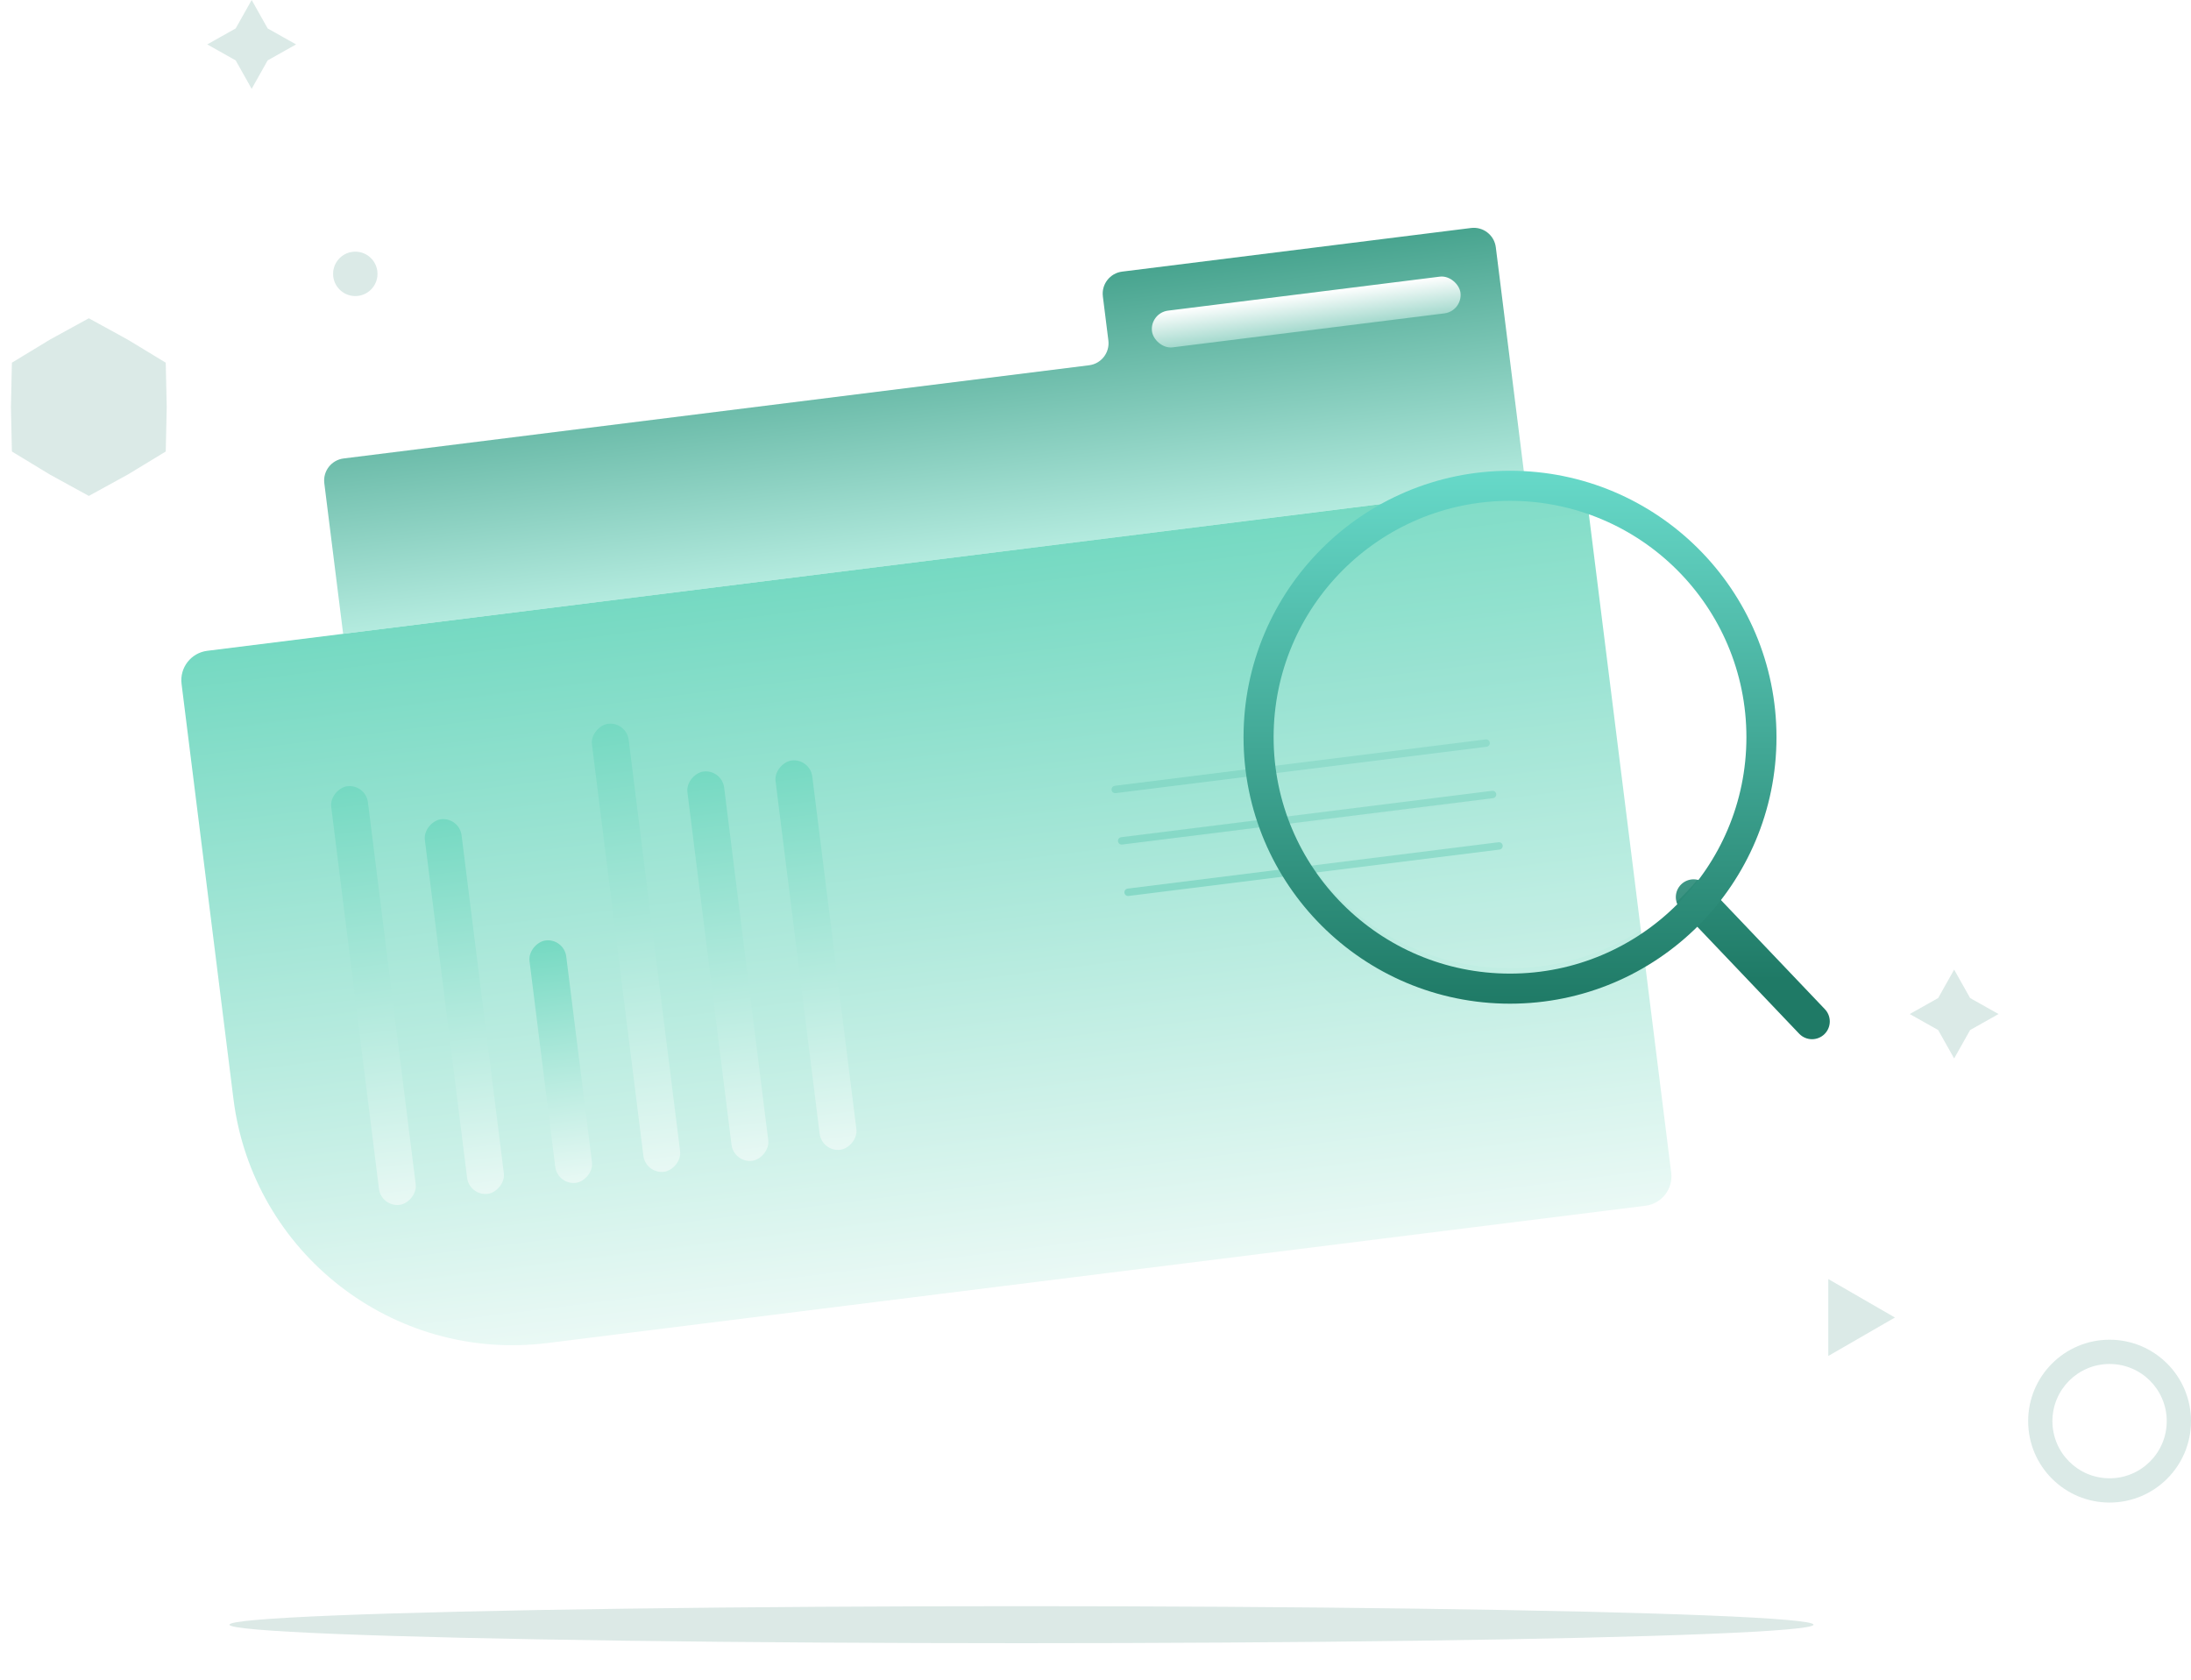 <svg width="296" height="227" viewBox="0 0 296 227" fill="none" xmlns="http://www.w3.org/2000/svg">
<g filter="url(#filter0_di_8950_12194)">
<path d="M44.614 64.49L47.158 84.831L206.914 64.857L202.882 32.608C202.676 30.964 201.177 29.798 199.533 30.003L152.4 35.896C150.756 36.102 149.59 37.601 149.795 39.245L150.539 45.199C150.745 46.843 149.579 48.342 147.935 48.548L47.219 61.14C45.575 61.346 44.409 62.845 44.614 64.49Z" fill="url(#paint0_linear_8950_12194)"/>
</g>
<g filter="url(#filter1_di_8950_12194)">
<path d="M28.801 87.126L46.662 84.893L210.883 64.36C213.075 64.086 215.074 65.641 215.348 67.833L226.576 157.634C226.85 159.826 225.295 161.825 223.103 162.099L74.758 180.647C53.934 183.251 34.941 168.48 32.337 147.655L25.328 91.592C25.054 89.4 26.609 87.4 28.801 87.126Z" fill="url(#paint1_linear_8950_12194)"/>
</g>
<g filter="url(#filter2_di_8950_12194)">
<rect x="156.121" y="41.478" width="42" height="5" rx="2.5" transform="rotate(-7.127 156.121 41.478)" fill="url(#paint2_linear_8950_12194)"/>
</g>
<g filter="url(#filter3_di_8950_12194)">
<rect x="52.308" y="162.291" width="57" height="5" rx="2.5" transform="rotate(-97.127 52.308 162.291)" fill="url(#paint3_linear_8950_12194)"/>
</g>
<g filter="url(#filter4_di_8950_12194)">
<rect x="64.215" y="160.802" width="51" height="5" rx="2.5" transform="rotate(-97.127 64.215 160.802)" fill="url(#paint4_linear_8950_12194)"/>
</g>
<g filter="url(#filter5_di_8950_12194)">
<rect x="76.122" y="159.313" width="33" height="5" rx="2.5" transform="rotate(-97.127 76.122 159.313)" fill="url(#paint5_linear_8950_12194)"/>
</g>
<g filter="url(#filter6_di_8950_12194)">
<rect x="88.029" y="157.824" width="61" height="5" rx="2.5" transform="rotate(-97.127 88.029 157.824)" fill="url(#paint6_linear_8950_12194)"/>
</g>
<g filter="url(#filter7_di_8950_12194)">
<rect x="99.936" y="156.336" width="53" height="5" rx="2.5" transform="rotate(-97.127 99.936 156.336)" fill="url(#paint7_linear_8950_12194)"/>
</g>
<g filter="url(#filter8_di_8950_12194)">
<rect x="111.844" y="154.847" width="53" height="5" rx="2.5" transform="rotate(-97.127 111.844 154.847)" fill="url(#paint8_linear_8950_12194)"/>
</g>
<path d="M150.666 106.658L200.775 100.393" stroke="#87D9C7" stroke-linecap="round"/>
<path d="M151.534 113.604L201.644 107.339" stroke="#87D9C7" stroke-linecap="round"/>
<path d="M152.402 120.55L202.512 114.285" stroke="#87D9C7" stroke-linecap="round"/>
<g filter="url(#filter9_ii_8950_12194)">
<path d="M228.8 121.2L244.8 138" stroke="url(#paint9_linear_8950_12194)" stroke-width="4.8" stroke-linecap="round"/>
</g>
<g filter="url(#filter10_b_8950_12194)">
<circle cx="32.8" cy="32.8" r="32.8" transform="matrix(-1 0 0 1 236.8 65.2)" fill="white" fill-opacity="0.08"/>
</g>
<g filter="url(#filter11_dii_8950_12194)">
<path d="M168 98C168 117.882 184.118 134 204 134C223.882 134 240 117.882 240 98C240 78.118 223.882 62 204 62C184.118 62 168 78.118 168 98ZM235.937 98C235.937 115.638 221.638 129.937 204 129.937C186.362 129.937 172.063 115.638 172.063 98C172.063 80.362 186.362 66.063 204 66.063C221.638 66.063 235.937 80.362 235.937 98Z" fill="url(#paint10_linear_8950_12194)"/>
</g>
<path d="M296 192C296 198.075 291.075 203 285 203C278.925 203 274 198.075 274 192C274 185.925 278.925 181 285 181C291.075 181 296 185.925 296 192ZM277.278 192C277.278 196.265 280.735 199.722 285 199.722C289.265 199.722 292.722 196.265 292.722 192C292.722 187.735 289.265 184.278 285 184.278C280.735 184.278 277.278 187.735 277.278 192Z" fill="#1F7A66" fill-opacity="0.16"/>
<circle cx="48" cy="37" r="3" fill="#1F7A66" fill-opacity="0.16"/>
<path d="M12 43L17.262 45.886L22.392 49L22.524 55L22.392 61L17.262 64.114L12 67L6.738 64.114L1.608 61L1.476 55L1.608 49L6.738 45.886L12 43Z" fill="#1F7A66" fill-opacity="0.16"/>
<path d="M34 0L36.16 3.841L40 6L36.16 8.159L34 12L31.84 8.159L28 6L31.84 3.841L34 0Z" fill="#1F7A66" fill-opacity="0.16"/>
<path d="M264 131L266.16 134.84L270 137L266.16 139.16L264 143L261.84 139.16L258 137L261.84 134.84L264 131Z" fill="#1F7A66" fill-opacity="0.16"/>
<path d="M256 178L247 183.196L247 172.804L256 178Z" fill="#1F7A66" fill-opacity="0.16"/>
<g filter="url(#filter12_f_8950_12194)">
<ellipse cx="138" cy="219.5" rx="107" ry="2.5" fill="#DCE9E6"/>
</g>
<defs>
<filter id="filter0_di_8950_12194" x="43.791" y="29.98" width="163.123" height="55.651" filterUnits="userSpaceOnUse" color-interpolation-filters="sRGB">
<feFlood flood-opacity="0" result="BackgroundImageFix"/>
<feColorMatrix in="SourceAlpha" type="matrix" values="0 0 0 0 0 0 0 0 0 0 0 0 0 0 0 0 0 0 127 0" result="hardAlpha"/>
<feOffset dx="-0.5" dy="0.5"/>
<feGaussianBlur stdDeviation="0.15"/>
<feComposite in2="hardAlpha" operator="out"/>
<feColorMatrix type="matrix" values="0 0 0 0 0.125 0 0 0 0 0.514 0 0 0 0 0.427 0 0 0 0.28 0"/>
<feBlend mode="normal" in2="BackgroundImageFix" result="effect1_dropShadow_8950_12194"/>
<feBlend mode="normal" in="SourceGraphic" in2="effect1_dropShadow_8950_12194" result="shape"/>
<feColorMatrix in="SourceAlpha" type="matrix" values="0 0 0 0 0 0 0 0 0 0 0 0 0 0 0 0 0 0 127 0" result="hardAlpha"/>
<feOffset dx="-0.3" dy="0.3"/>
<feGaussianBlur stdDeviation="0.2"/>
<feComposite in2="hardAlpha" operator="arithmetic" k2="-1" k3="1"/>
<feColorMatrix type="matrix" values="0 0 0 0 1 0 0 0 0 1 0 0 0 0 1 0 0 0 0.88 0"/>
<feBlend mode="normal" in2="shape" result="effect2_innerShadow_8950_12194"/>
</filter>
<filter id="filter1_di_8950_12194" x="24.496" y="64.329" width="202.111" height="117.416" filterUnits="userSpaceOnUse" color-interpolation-filters="sRGB">
<feFlood flood-opacity="0" result="BackgroundImageFix"/>
<feColorMatrix in="SourceAlpha" type="matrix" values="0 0 0 0 0 0 0 0 0 0 0 0 0 0 0 0 0 0 127 0" result="hardAlpha"/>
<feOffset dx="-0.5" dy="0.5"/>
<feGaussianBlur stdDeviation="0.15"/>
<feComposite in2="hardAlpha" operator="out"/>
<feColorMatrix type="matrix" values="0 0 0 0 0.125 0 0 0 0 0.514 0 0 0 0 0.427 0 0 0 0.28 0"/>
<feBlend mode="normal" in2="BackgroundImageFix" result="effect1_dropShadow_8950_12194"/>
<feBlend mode="normal" in="SourceGraphic" in2="effect1_dropShadow_8950_12194" result="shape"/>
<feColorMatrix in="SourceAlpha" type="matrix" values="0 0 0 0 0 0 0 0 0 0 0 0 0 0 0 0 0 0 127 0" result="hardAlpha"/>
<feOffset dx="-0.3" dy="0.3"/>
<feGaussianBlur stdDeviation="0.2"/>
<feComposite in2="hardAlpha" operator="arithmetic" k2="-1" k3="1"/>
<feColorMatrix type="matrix" values="0 0 0 0 1 0 0 0 0 1 0 0 0 0 1 0 0 0 0.88 0"/>
<feBlend mode="normal" in2="shape" result="effect2_innerShadow_8950_12194"/>
</filter>
<filter id="filter2_di_8950_12194" x="155.612" y="36.557" width="42.515" height="10.391" filterUnits="userSpaceOnUse" color-interpolation-filters="sRGB">
<feFlood flood-opacity="0" result="BackgroundImageFix"/>
<feColorMatrix in="SourceAlpha" type="matrix" values="0 0 0 0 0 0 0 0 0 0 0 0 0 0 0 0 0 0 127 0" result="hardAlpha"/>
<feOffset dx="-0.5" dy="0.5"/>
<feGaussianBlur stdDeviation="0.15"/>
<feComposite in2="hardAlpha" operator="out"/>
<feColorMatrix type="matrix" values="0 0 0 0 0.125 0 0 0 0 0.514 0 0 0 0 0.427 0 0 0 0.28 0"/>
<feBlend mode="normal" in2="BackgroundImageFix" result="effect1_dropShadow_8950_12194"/>
<feBlend mode="normal" in="SourceGraphic" in2="effect1_dropShadow_8950_12194" result="shape"/>
<feColorMatrix in="SourceAlpha" type="matrix" values="0 0 0 0 0 0 0 0 0 0 0 0 0 0 0 0 0 0 127 0" result="hardAlpha"/>
<feOffset dx="-0.3" dy="0.3"/>
<feGaussianBlur stdDeviation="0.2"/>
<feComposite in2="hardAlpha" operator="arithmetic" k2="-1" k3="1"/>
<feColorMatrix type="matrix" values="0 0 0 0 1 0 0 0 0 1 0 0 0 0 1 0 0 0 0.88 0"/>
<feBlend mode="normal" in2="shape" result="effect2_innerShadow_8950_12194"/>
</filter>
<filter id="filter3_di_8950_12194" x="44.726" y="105.401" width="12.252" height="57.399" filterUnits="userSpaceOnUse" color-interpolation-filters="sRGB">
<feFlood flood-opacity="0" result="BackgroundImageFix"/>
<feColorMatrix in="SourceAlpha" type="matrix" values="0 0 0 0 0 0 0 0 0 0 0 0 0 0 0 0 0 0 127 0" result="hardAlpha"/>
<feOffset dx="-0.5" dy="0.5"/>
<feGaussianBlur stdDeviation="0.15"/>
<feComposite in2="hardAlpha" operator="out"/>
<feColorMatrix type="matrix" values="0 0 0 0 0.125 0 0 0 0 0.514 0 0 0 0 0.427 0 0 0 0.28 0"/>
<feBlend mode="normal" in2="BackgroundImageFix" result="effect1_dropShadow_8950_12194"/>
<feBlend mode="normal" in="SourceGraphic" in2="effect1_dropShadow_8950_12194" result="shape"/>
<feColorMatrix in="SourceAlpha" type="matrix" values="0 0 0 0 0 0 0 0 0 0 0 0 0 0 0 0 0 0 127 0" result="hardAlpha"/>
<feOffset dx="-0.3" dy="0.3"/>
<feGaussianBlur stdDeviation="0.2"/>
<feComposite in2="hardAlpha" operator="arithmetic" k2="-1" k3="1"/>
<feColorMatrix type="matrix" values="0 0 0 0 1 0 0 0 0 1 0 0 0 0 1 0 0 0 0.88 0"/>
<feBlend mode="normal" in2="shape" result="effect2_innerShadow_8950_12194"/>
</filter>
<filter id="filter4_di_8950_12194" x="57.378" y="109.866" width="11.508" height="51.445" filterUnits="userSpaceOnUse" color-interpolation-filters="sRGB">
<feFlood flood-opacity="0" result="BackgroundImageFix"/>
<feColorMatrix in="SourceAlpha" type="matrix" values="0 0 0 0 0 0 0 0 0 0 0 0 0 0 0 0 0 0 127 0" result="hardAlpha"/>
<feOffset dx="-0.5" dy="0.5"/>
<feGaussianBlur stdDeviation="0.15"/>
<feComposite in2="hardAlpha" operator="out"/>
<feColorMatrix type="matrix" values="0 0 0 0 0.125 0 0 0 0 0.514 0 0 0 0 0.427 0 0 0 0.28 0"/>
<feBlend mode="normal" in2="BackgroundImageFix" result="effect1_dropShadow_8950_12194"/>
<feBlend mode="normal" in="SourceGraphic" in2="effect1_dropShadow_8950_12194" result="shape"/>
<feColorMatrix in="SourceAlpha" type="matrix" values="0 0 0 0 0 0 0 0 0 0 0 0 0 0 0 0 0 0 127 0" result="hardAlpha"/>
<feOffset dx="-0.3" dy="0.3"/>
<feGaussianBlur stdDeviation="0.2"/>
<feComposite in2="hardAlpha" operator="arithmetic" k2="-1" k3="1"/>
<feColorMatrix type="matrix" values="0 0 0 0 1 0 0 0 0 1 0 0 0 0 1 0 0 0 0.88 0"/>
<feBlend mode="normal" in2="shape" result="effect2_innerShadow_8950_12194"/>
</filter>
<filter id="filter5_di_8950_12194" x="71.518" y="126.238" width="9.275" height="33.584" filterUnits="userSpaceOnUse" color-interpolation-filters="sRGB">
<feFlood flood-opacity="0" result="BackgroundImageFix"/>
<feColorMatrix in="SourceAlpha" type="matrix" values="0 0 0 0 0 0 0 0 0 0 0 0 0 0 0 0 0 0 127 0" result="hardAlpha"/>
<feOffset dx="-0.5" dy="0.5"/>
<feGaussianBlur stdDeviation="0.15"/>
<feComposite in2="hardAlpha" operator="out"/>
<feColorMatrix type="matrix" values="0 0 0 0 0.125 0 0 0 0 0.514 0 0 0 0 0.427 0 0 0 0.28 0"/>
<feBlend mode="normal" in2="BackgroundImageFix" result="effect1_dropShadow_8950_12194"/>
<feBlend mode="normal" in="SourceGraphic" in2="effect1_dropShadow_8950_12194" result="shape"/>
<feColorMatrix in="SourceAlpha" type="matrix" values="0 0 0 0 0 0 0 0 0 0 0 0 0 0 0 0 0 0 127 0" result="hardAlpha"/>
<feOffset dx="-0.3" dy="0.3"/>
<feGaussianBlur stdDeviation="0.2"/>
<feComposite in2="hardAlpha" operator="arithmetic" k2="-1" k3="1"/>
<feColorMatrix type="matrix" values="0 0 0 0 1 0 0 0 0 1 0 0 0 0 1 0 0 0 0.88 0"/>
<feBlend mode="normal" in2="shape" result="effect2_innerShadow_8950_12194"/>
</filter>
<filter id="filter6_di_8950_12194" x="79.952" y="96.966" width="12.748" height="61.368" filterUnits="userSpaceOnUse" color-interpolation-filters="sRGB">
<feFlood flood-opacity="0" result="BackgroundImageFix"/>
<feColorMatrix in="SourceAlpha" type="matrix" values="0 0 0 0 0 0 0 0 0 0 0 0 0 0 0 0 0 0 127 0" result="hardAlpha"/>
<feOffset dx="-0.5" dy="0.5"/>
<feGaussianBlur stdDeviation="0.15"/>
<feComposite in2="hardAlpha" operator="out"/>
<feColorMatrix type="matrix" values="0 0 0 0 0.125 0 0 0 0 0.514 0 0 0 0 0.427 0 0 0 0.28 0"/>
<feBlend mode="normal" in2="BackgroundImageFix" result="effect1_dropShadow_8950_12194"/>
<feBlend mode="normal" in="SourceGraphic" in2="effect1_dropShadow_8950_12194" result="shape"/>
<feColorMatrix in="SourceAlpha" type="matrix" values="0 0 0 0 0 0 0 0 0 0 0 0 0 0 0 0 0 0 127 0" result="hardAlpha"/>
<feOffset dx="-0.3" dy="0.3"/>
<feGaussianBlur stdDeviation="0.2"/>
<feComposite in2="hardAlpha" operator="arithmetic" k2="-1" k3="1"/>
<feColorMatrix type="matrix" values="0 0 0 0 1 0 0 0 0 1 0 0 0 0 1 0 0 0 0.88 0"/>
<feBlend mode="normal" in2="shape" result="effect2_innerShadow_8950_12194"/>
</filter>
<filter id="filter7_di_8950_12194" x="92.852" y="103.415" width="11.756" height="53.43" filterUnits="userSpaceOnUse" color-interpolation-filters="sRGB">
<feFlood flood-opacity="0" result="BackgroundImageFix"/>
<feColorMatrix in="SourceAlpha" type="matrix" values="0 0 0 0 0 0 0 0 0 0 0 0 0 0 0 0 0 0 127 0" result="hardAlpha"/>
<feOffset dx="-0.5" dy="0.5"/>
<feGaussianBlur stdDeviation="0.15"/>
<feComposite in2="hardAlpha" operator="out"/>
<feColorMatrix type="matrix" values="0 0 0 0 0.125 0 0 0 0 0.514 0 0 0 0 0.427 0 0 0 0.28 0"/>
<feBlend mode="normal" in2="BackgroundImageFix" result="effect1_dropShadow_8950_12194"/>
<feBlend mode="normal" in="SourceGraphic" in2="effect1_dropShadow_8950_12194" result="shape"/>
<feColorMatrix in="SourceAlpha" type="matrix" values="0 0 0 0 0 0 0 0 0 0 0 0 0 0 0 0 0 0 127 0" result="hardAlpha"/>
<feOffset dx="-0.3" dy="0.3"/>
<feGaussianBlur stdDeviation="0.2"/>
<feComposite in2="hardAlpha" operator="arithmetic" k2="-1" k3="1"/>
<feColorMatrix type="matrix" values="0 0 0 0 1 0 0 0 0 1 0 0 0 0 1 0 0 0 0.88 0"/>
<feBlend mode="normal" in2="shape" result="effect2_innerShadow_8950_12194"/>
</filter>
<filter id="filter8_di_8950_12194" x="104.759" y="101.926" width="11.756" height="53.43" filterUnits="userSpaceOnUse" color-interpolation-filters="sRGB">
<feFlood flood-opacity="0" result="BackgroundImageFix"/>
<feColorMatrix in="SourceAlpha" type="matrix" values="0 0 0 0 0 0 0 0 0 0 0 0 0 0 0 0 0 0 127 0" result="hardAlpha"/>
<feOffset dx="-0.5" dy="0.5"/>
<feGaussianBlur stdDeviation="0.15"/>
<feComposite in2="hardAlpha" operator="out"/>
<feColorMatrix type="matrix" values="0 0 0 0 0.125 0 0 0 0 0.514 0 0 0 0 0.427 0 0 0 0.28 0"/>
<feBlend mode="normal" in2="BackgroundImageFix" result="effect1_dropShadow_8950_12194"/>
<feBlend mode="normal" in="SourceGraphic" in2="effect1_dropShadow_8950_12194" result="shape"/>
<feColorMatrix in="SourceAlpha" type="matrix" values="0 0 0 0 0 0 0 0 0 0 0 0 0 0 0 0 0 0 127 0" result="hardAlpha"/>
<feOffset dx="-0.3" dy="0.3"/>
<feGaussianBlur stdDeviation="0.2"/>
<feComposite in2="hardAlpha" operator="arithmetic" k2="-1" k3="1"/>
<feColorMatrix type="matrix" values="0 0 0 0 1 0 0 0 0 1 0 0 0 0 1 0 0 0 0.88 0"/>
<feBlend mode="normal" in2="shape" result="effect2_innerShadow_8950_12194"/>
</filter>
<filter id="filter9_ii_8950_12194" x="226.4" y="118.16" width="20.8" height="22.88" filterUnits="userSpaceOnUse" color-interpolation-filters="sRGB">
<feFlood flood-opacity="0" result="BackgroundImageFix"/>
<feBlend mode="normal" in="SourceGraphic" in2="BackgroundImageFix" result="shape"/>
<feColorMatrix in="SourceAlpha" type="matrix" values="0 0 0 0 0 0 0 0 0 0 0 0 0 0 0 0 0 0 127 0" result="hardAlpha"/>
<feOffset dy="0.64"/>
<feGaussianBlur stdDeviation="0.32"/>
<feComposite in2="hardAlpha" operator="arithmetic" k2="-1" k3="1"/>
<feColorMatrix type="matrix" values="0 0 0 0 1 0 0 0 0 1 0 0 0 0 1 0 0 0 1 0"/>
<feBlend mode="normal" in2="shape" result="effect1_innerShadow_8950_12194"/>
<feColorMatrix in="SourceAlpha" type="matrix" values="0 0 0 0 0 0 0 0 0 0 0 0 0 0 0 0 0 0 127 0" result="hardAlpha"/>
<feOffset dy="-0.64"/>
<feGaussianBlur stdDeviation="0.32"/>
<feComposite in2="hardAlpha" operator="arithmetic" k2="-1" k3="1"/>
<feColorMatrix type="matrix" values="0 0 0 0 0.079 0 0 0 0 0.346 0 0 0 0 0.287 0 0 0 1 0"/>
<feBlend mode="normal" in2="effect1_innerShadow_8950_12194" result="effect2_innerShadow_8950_12194"/>
</filter>
<filter id="filter10_b_8950_12194" x="161.4" y="55.4" width="85.2" height="85.2" filterUnits="userSpaceOnUse" color-interpolation-filters="sRGB">
<feFlood flood-opacity="0" result="BackgroundImageFix"/>
<feGaussianBlur in="BackgroundImageFix" stdDeviation="4.9"/>
<feComposite in2="SourceAlpha" operator="in" result="effect1_backgroundBlur_8950_12194"/>
<feBlend mode="normal" in="SourceGraphic" in2="effect1_backgroundBlur_8950_12194" result="shape"/>
</filter>
<filter id="filter11_dii_8950_12194" x="164.96" y="60.56" width="78.08" height="78.08" filterUnits="userSpaceOnUse" color-interpolation-filters="sRGB">
<feFlood flood-opacity="0" result="BackgroundImageFix"/>
<feColorMatrix in="SourceAlpha" type="matrix" values="0 0 0 0 0 0 0 0 0 0 0 0 0 0 0 0 0 0 127 0" result="hardAlpha"/>
<feOffset dy="1.6"/>
<feGaussianBlur stdDeviation="1.52"/>
<feComposite in2="hardAlpha" operator="out"/>
<feColorMatrix type="matrix" values="0 0 0 0 0.069 0 0 0 0 0.308 0 0 0 0 0.256 0 0 0 0.31 0"/>
<feBlend mode="normal" in2="BackgroundImageFix" result="effect1_dropShadow_8950_12194"/>
<feBlend mode="normal" in="SourceGraphic" in2="effect1_dropShadow_8950_12194" result="shape"/>
<feColorMatrix in="SourceAlpha" type="matrix" values="0 0 0 0 0 0 0 0 0 0 0 0 0 0 0 0 0 0 127 0" result="hardAlpha"/>
<feOffset dy="0.64"/>
<feGaussianBlur stdDeviation="0.32"/>
<feComposite in2="hardAlpha" operator="arithmetic" k2="-1" k3="1"/>
<feColorMatrix type="matrix" values="0 0 0 0 1 0 0 0 0 1 0 0 0 0 1 0 0 0 1 0"/>
<feBlend mode="normal" in2="shape" result="effect2_innerShadow_8950_12194"/>
<feColorMatrix in="SourceAlpha" type="matrix" values="0 0 0 0 0 0 0 0 0 0 0 0 0 0 0 0 0 0 127 0" result="hardAlpha"/>
<feOffset dy="-0.64"/>
<feGaussianBlur stdDeviation="0.32"/>
<feComposite in2="hardAlpha" operator="arithmetic" k2="-1" k3="1"/>
<feColorMatrix type="matrix" values="0 0 0 0 0.079 0 0 0 0 0.346 0 0 0 0 0.287 0 0 0 1 0"/>
<feBlend mode="normal" in2="effect2_innerShadow_8950_12194" result="effect3_innerShadow_8950_12194"/>
</filter>
<filter id="filter12_f_8950_12194" x="26.5" y="212.5" width="223" height="14" filterUnits="userSpaceOnUse" color-interpolation-filters="sRGB">
<feFlood flood-opacity="0" result="BackgroundImageFix"/>
<feBlend mode="normal" in="SourceGraphic" in2="BackgroundImageFix" result="shape"/>
<feGaussianBlur stdDeviation="2.25" result="effect1_foregroundBlur_8950_12194"/>
</filter>
<linearGradient id="paint0_linear_8950_12194" x1="122.631" y1="39.618" x2="127.036" y2="74.844" gradientUnits="userSpaceOnUse">
<stop stop-color="#48A48F"/>
<stop offset="1" stop-color="#B4EBDF"/>
</linearGradient>
<linearGradient id="paint1_linear_8950_12194" x1="119.842" y1="75.743" x2="132.062" y2="173.482" gradientUnits="userSpaceOnUse">
<stop stop-color="#75D9C2"/>
<stop offset="1" stop-color="#EAF9F5"/>
</linearGradient>
<linearGradient id="paint2_linear_8950_12194" x1="179.121" y1="41.478" x2="179.121" y2="49.978" gradientUnits="userSpaceOnUse">
<stop stop-color="white"/>
<stop offset="1" stop-color="#65BFAB"/>
</linearGradient>
<linearGradient id="paint3_linear_8950_12194" x1="109.308" y1="165.291" x2="51.373" y2="165.291" gradientUnits="userSpaceOnUse">
<stop stop-color="#75D9C2"/>
<stop offset="1" stop-color="#EAF9F5"/>
</linearGradient>
<linearGradient id="paint4_linear_8950_12194" x1="115.215" y1="163.802" x2="63.379" y2="163.802" gradientUnits="userSpaceOnUse">
<stop stop-color="#75D9C2"/>
<stop offset="1" stop-color="#EAF9F5"/>
</linearGradient>
<linearGradient id="paint5_linear_8950_12194" x1="109.122" y1="162.313" x2="75.581" y2="162.313" gradientUnits="userSpaceOnUse">
<stop stop-color="#75D9C2"/>
<stop offset="1" stop-color="#EAF9F5"/>
</linearGradient>
<linearGradient id="paint6_linear_8950_12194" x1="149.029" y1="160.824" x2="87.029" y2="160.824" gradientUnits="userSpaceOnUse">
<stop stop-color="#75D9C2"/>
<stop offset="1" stop-color="#EAF9F5"/>
</linearGradient>
<linearGradient id="paint7_linear_8950_12194" x1="152.937" y1="159.336" x2="99.068" y2="159.336" gradientUnits="userSpaceOnUse">
<stop stop-color="#75D9C2"/>
<stop offset="1" stop-color="#EAF9F5"/>
</linearGradient>
<linearGradient id="paint8_linear_8950_12194" x1="164.844" y1="157.847" x2="110.975" y2="157.847" gradientUnits="userSpaceOnUse">
<stop stop-color="#75D9C2"/>
<stop offset="1" stop-color="#EAF9F5"/>
</linearGradient>
<linearGradient id="paint9_linear_8950_12194" x1="236.8" y1="64.4" x2="236.8" y2="132.4" gradientUnits="userSpaceOnUse">
<stop stop-color="#67D9C9"/>
<stop offset="1" stop-color="#1F7A66"/>
</linearGradient>
<linearGradient id="paint10_linear_8950_12194" x1="204" y1="62" x2="204" y2="134" gradientUnits="userSpaceOnUse">
<stop stop-color="#67D9C9"/>
<stop offset="1" stop-color="#1F7A66"/>
</linearGradient>
</defs>
</svg>

